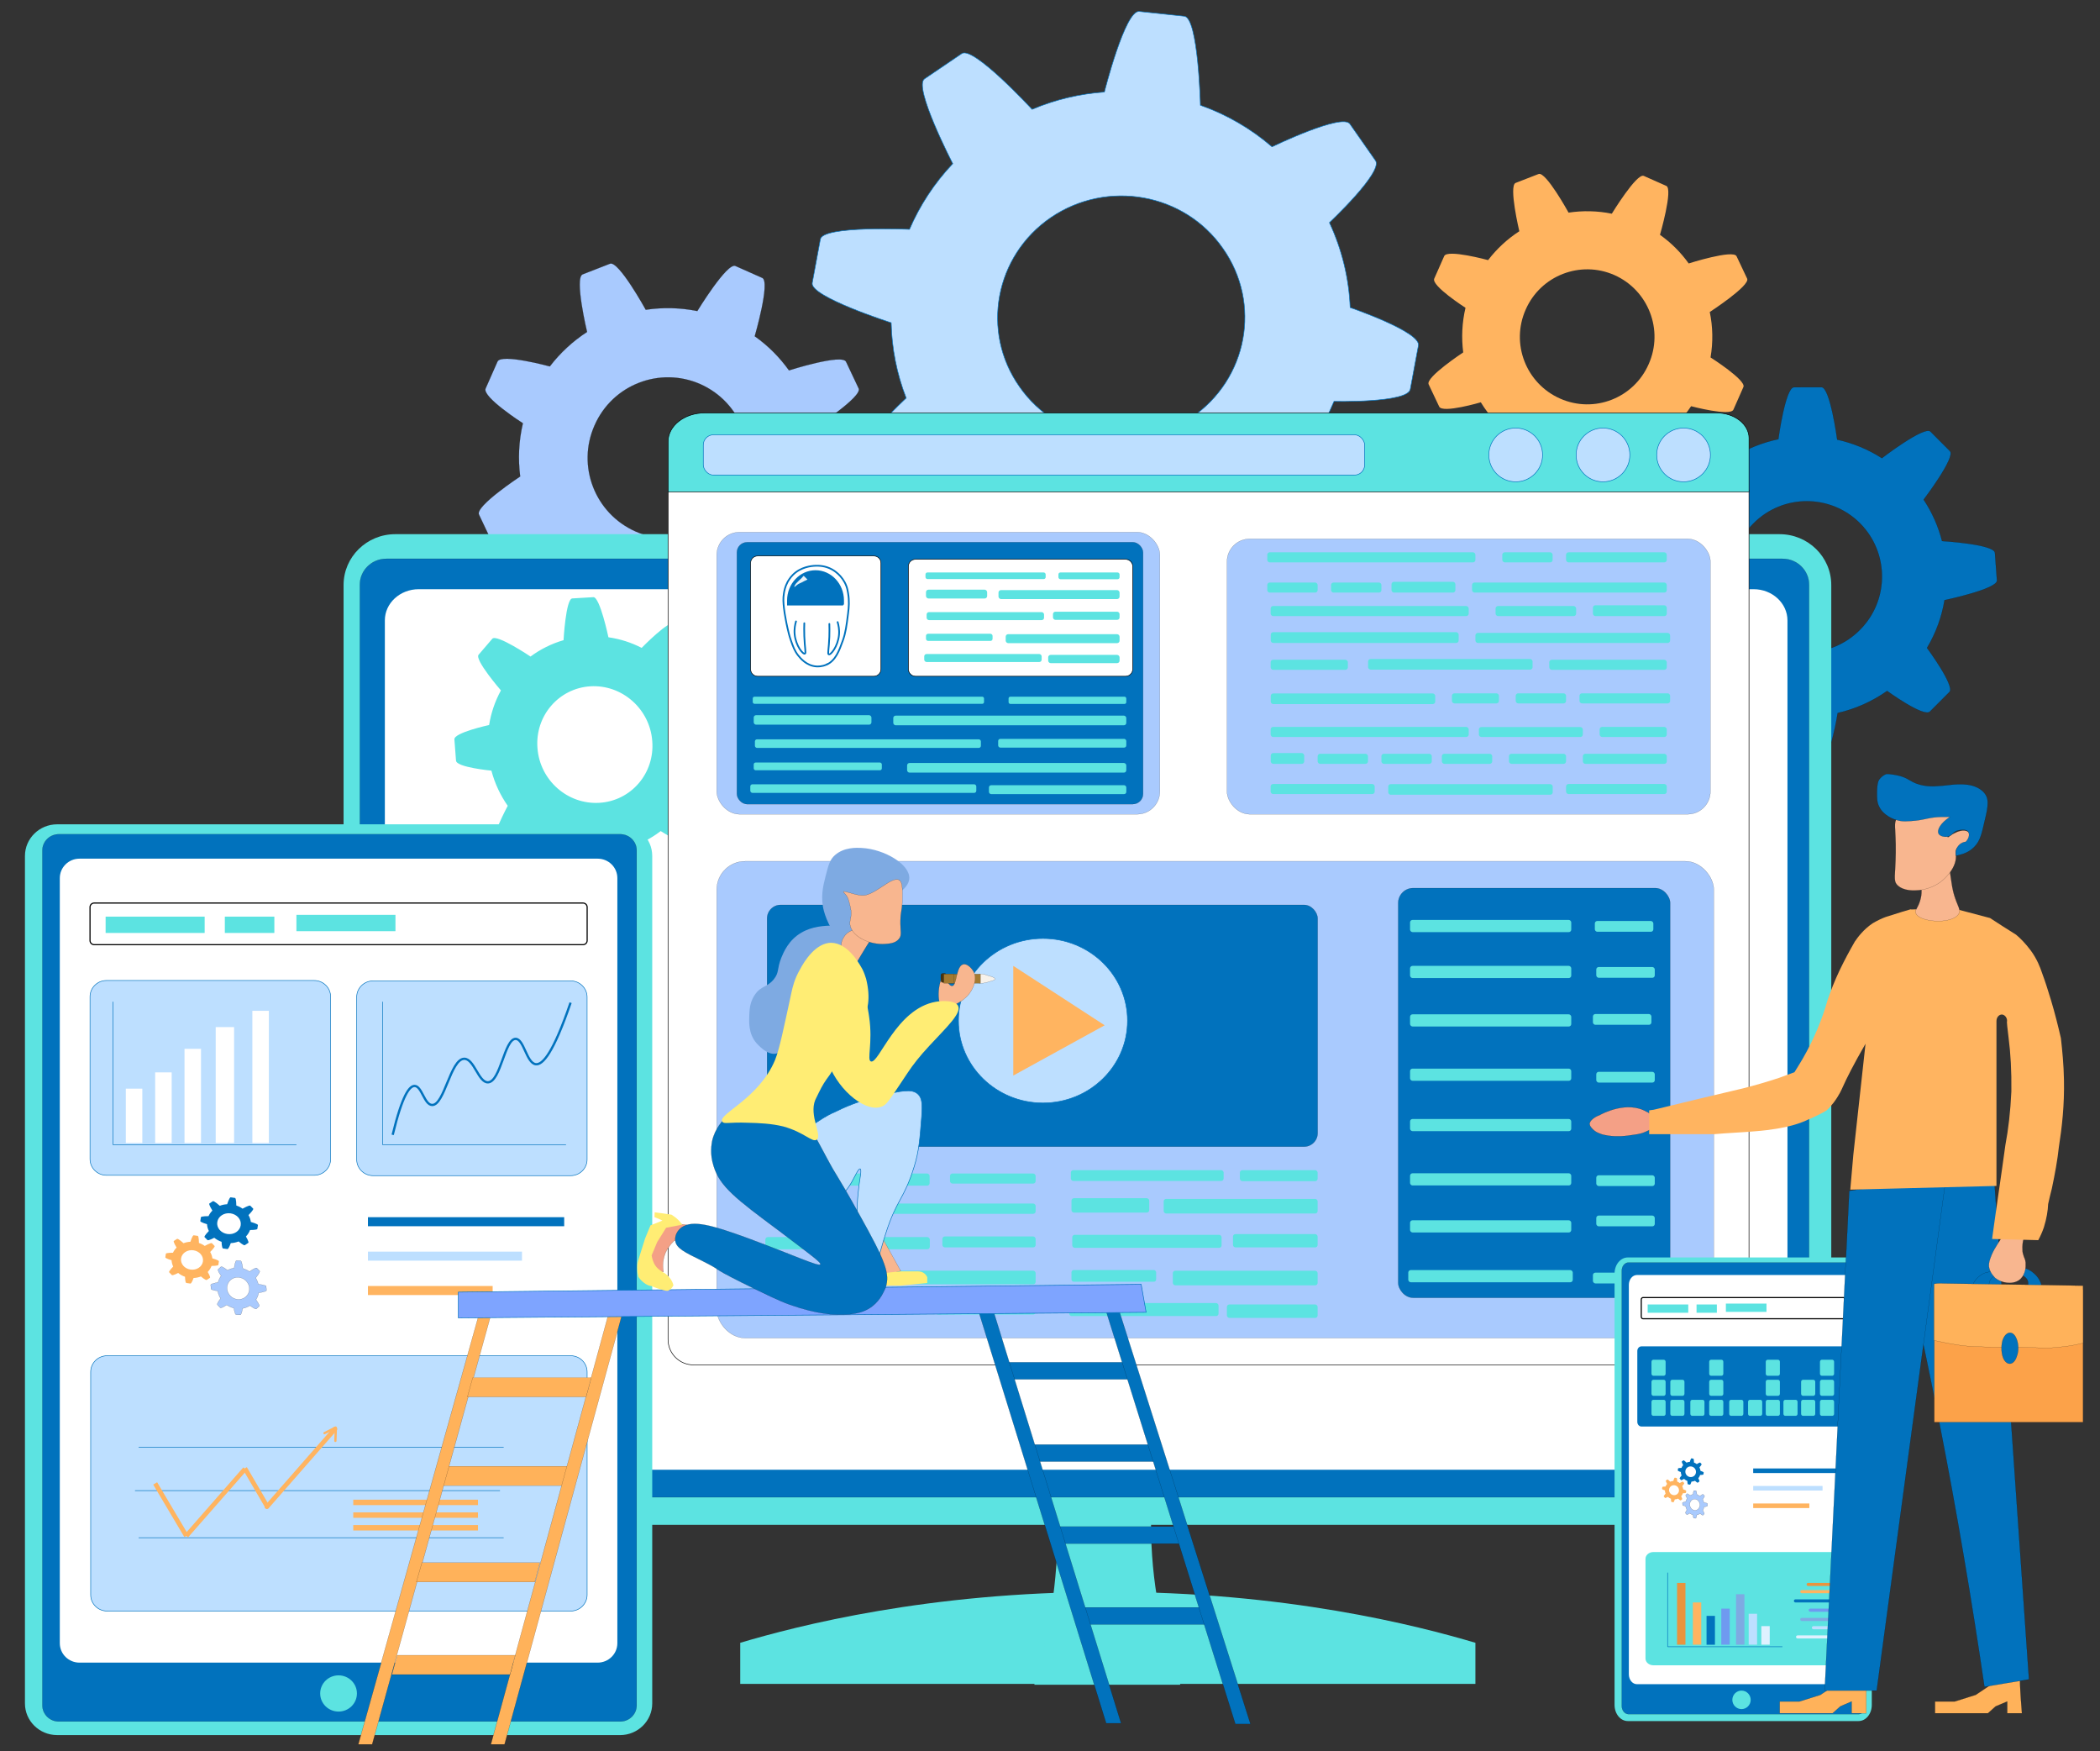 <?xml version="1.0" encoding="UTF-8"?>
<svg id="_Слой_1" data-name="Слой 1" xmlns="http://www.w3.org/2000/svg" viewBox="0 0 920 767">
  <rect x="0" y="0" width="920" height="767" fill="#333333" stroke="none"/>
  <defs>
    <style>
      .cls-1 {
        isolation: isolate;
        opacity: .9;
      }

      .cls-1, .cls-2, .cls-3, .cls-4, .cls-5, .cls-6, .cls-7, .cls-8, .cls-9, .cls-10, .cls-11, .cls-12 {
        stroke-width: 0px;
      }

      .cls-1, .cls-13, .cls-10 {
        fill: #fff;
      }

      .cls-14 {
        fill: #473512;
      }

      .cls-14, .cls-15, .cls-16, .cls-17, .cls-18, .cls-19, .cls-20, .cls-21, .cls-22, .cls-23, .cls-24, .cls-25, .cls-26, .cls-27, .cls-13, .cls-28, .cls-29, .cls-30, .cls-31, .cls-32, .cls-33, .cls-34, .cls-35, .cls-36 {
        stroke-miterlimit: 10;
      }

      .cls-14, .cls-15, .cls-17, .cls-18, .cls-19, .cls-20, .cls-21, .cls-22, .cls-26, .cls-27, .cls-13, .cls-32, .cls-35, .cls-36 {
        stroke: #000;
      }

      .cls-14, .cls-20, .cls-22, .cls-26, .cls-27 {
        stroke-width: .05px;
      }

      .cls-15, .cls-17, .cls-18, .cls-19, .cls-21, .cls-35 {
        stroke-width: .05px;
      }

      .cls-15, .cls-27 {
        fill: #f4a086;
      }

      .cls-16, .cls-2, .cls-33 {
        fill: #bddfff;
      }

      .cls-16, .cls-24, .cls-25, .cls-29, .cls-30, .cls-37, .cls-33, .cls-34 {
        stroke: #0172bd;
      }

      .cls-16, .cls-13, .cls-29, .cls-32, .cls-33, .cls-34 {
        stroke-width: .25px;
      }

      .cls-17 {
        fill: #ffb25a;
      }

      .cls-18 {
        fill: #fca249;
      }

      .cls-19, .cls-26 {
        fill: #f8b68f;
      }

      .cls-20 {
        fill: #a37a31;
      }

      .cls-21, .cls-3, .cls-25 {
        fill: #0172bd;
      }

      .cls-22 {
        fill: #f7f2eb;
      }

      .cls-23, .cls-24, .cls-28, .cls-29, .cls-30, .cls-37, .cls-31, .cls-36 {
        fill: none;
      }

      .cls-23, .cls-28, .cls-31 {
        stroke: #ffb460;
      }

      .cls-23, .cls-31 {
        stroke-width: 2px;
      }

      .cls-24, .cls-25, .cls-37 {
        stroke-width: .75px;
      }

      .cls-5 {
        fill: #e9933e;
      }

      .cls-28, .cls-37, .cls-31, .cls-33 {
        stroke-linecap: round;
      }

      .cls-6, .cls-32 {
        fill: #5ce3e1;
      }

      .cls-7 {
        fill: #6f9af0;
      }

      .cls-8 {
        fill: #7eaae2;
      }

      .cls-37 {
        stroke-linejoin: round;
      }

      .cls-9 {
        fill: #dff1ff;
      }

      .cls-11 {
        fill: #ffed74;
      }

      .cls-12 {
        fill: #ffb460;
      }

      .cls-34 {
        fill: #7ea4ff;
      }

      .cls-35 {
        fill: #a9cafe;
      }

      .cls-36 {
        stroke-width: .5px;
      }
    </style>
  </defs>
  <path class="cls-35" d="m357.06,211.29c1.37-7.97,1.19-16.05-.4-23.72,0,0,21.21-13.77,19.53-17.42l-5.53-11.7c-1.72-3.67-25.01,3.77-25.01,3.77-4.09-5.71-9.06-10.75-15-14.95,0,0,6.95-23.92,3.3-25.56l-11.77-5.23c-3.65-1.63-16.69,19.75-16.69,19.75-7.53-1.53-15.24-1.67-22.59-.56,0,0-11.89-21.64-15.66-20.18l-11.99,4.67c-3.74,1.47,1.93,25.23,1.93,25.23-6.18,4.01-11.75,9.12-16.31,15.09,0,0-21.29-5.82-22.93-2.11l-5.21,11.79c-1.64,3.72,16.34,15.23,16.34,15.23-1.84,7.79-2.17,15.66-1.19,23.3,0,0-19.79,13.01-18.06,16.67l5.51,11.64c1.72,3.67,21.76-2.25,21.76-2.25,4.36,7.18,10.19,13.52,17.21,18.66,0,0-5.68,21.03-1.93,22.65l11.77,5.23c3.65,1.63,15.33-16.73,15.33-16.73,8.09,1.71,16.25,1.77,24.16.46,0,0,10.55,18.23,14.31,16.71l11.99-4.67c3.74-1.47-.81-22.35-.81-22.35,6.94-4.68,13.01-10.7,17.83-17.93,0,0,20.49,5.46,22.11,1.79l5.21-11.8c1.61-3.52-17.19-15.46-17.19-15.46h0Zm-78.63,21.48c-17.77-7.89-25.85-28.64-17.95-46.46,7.82-17.86,28.62-25.86,46.34-18.05,17.77,7.89,25.82,28.73,17.95,46.46-7.78,17.87-28.56,25.93-46.34,18.05Z"/>
  <path class="cls-21" d="m844.23,283.76c3.89-6.52,6.47-13.64,7.66-20.89,0,0,23.21-4.88,22.97-8.64l-.89-12.1c-.27-3.79-23.16-5.16-23.16-5.16-1.65-6.38-4.3-12.47-8.07-18.15,0,0,14.16-18.59,11.52-21.25l-8.53-8.55c-2.64-2.66-21.28,11.64-21.28,11.64-6.07-3.89-12.77-6.62-19.58-8.12,0,0-3.09-22.95-6.88-22.95l-12.07.03c-3.77.02-6.84,22.73-6.84,22.73-6.76,1.42-13.37,4.01-19.37,7.69,0,0-16.66-12.29-19.35-9.6l-8.55,8.55c-2.69,2.7,9.15,18.85,9.15,18.85-4.24,6.19-7.19,12.97-8.91,19.98,0,0-21.71,4.69-21.44,8.48l.89,12.04c.27,3.79,19.8,5.38,19.8,5.38,1.39,7.76,4.34,15.28,8.75,22.14,0,0-12.07,16.48-9.35,19.17l8.53,8.55c2.64,2.66,19.07-9.46,19.07-9.46,6.5,4.23,13.62,7.04,20.99,8.57,0,0,3.08,19.51,6.87,19.46l12.07-.03c3.77-.02,6.85-19.83,6.85-19.83,7.65-1.75,15-4.97,21.66-9.66,0,0,16.08,11.7,18.74,9.04l8.55-8.57c2.6-2.54-9.82-19.34-9.82-19.34h0Zm-76.06-7.77c-12.89-12.91-12.94-33.79,0-46.72,12.88-12.98,33.78-12.95,46.64-.13,12.89,12.91,12.88,33.86,0,46.72-12.85,13.01-33.76,13.04-46.64.13Z"/>
  <path class="cls-12" d="m749.38,156.54c1.15-6.69,1-13.46-.34-19.89,0,0,17.79-11.55,16.38-14.61l-4.64-9.81c-1.45-3.07-20.97,3.16-20.97,3.16-3.43-4.79-7.6-9.01-12.58-12.54,0,0,5.83-20.06,2.77-21.43l-9.87-4.38c-3.06-1.37-14,16.56-14,16.56-6.31-1.29-12.78-1.4-18.95-.47,0,0-9.97-18.15-13.13-16.92l-10.06,3.91c-3.14,1.23,1.62,21.16,1.62,21.16-5.18,3.36-9.86,7.65-13.68,12.65,0,0-17.86-4.88-19.23-1.77l-4.37,9.88c-1.37,3.12,13.7,12.77,13.7,12.77-1.54,6.53-1.82,13.14-1,19.54,0,0-16.59,10.91-15.15,13.98l4.62,9.76c1.45,3.07,18.24-1.89,18.24-1.89,3.66,6.02,8.54,11.34,14.43,15.65,0,0-4.76,17.63-1.62,19l9.87,4.38c3.06,1.37,12.86-14.03,12.86-14.03,6.79,1.43,13.63,1.48,20.26.39,0,0,8.85,15.28,12,14.02l10.06-3.91c3.14-1.23-.68-18.75-.68-18.75,5.82-3.92,10.91-8.98,14.95-15.04,0,0,17.18,4.58,18.54,1.5l4.37-9.9c1.35-2.95-14.42-12.97-14.42-12.97h0Zm-65.94,18.02c-14.9-6.62-21.68-24.01-15.05-38.96,6.56-14.97,24-21.68,38.86-15.13,14.9,6.62,21.65,24.09,15.05,38.96-6.52,14.99-23.95,21.75-38.86,15.13Z"/>
  <g>
    <path class="cls-6" d="m646.37,737.53h-322.08v-18.01c25.41-7.56,82.52-22.2,160.22-22.3,78.63-.1,136.46,14.75,161.86,22.3v18.01Z"/>
    <path class="cls-6" d="m517.1,737.89h-63.97c4.67-15.65,9.13-36.17,10.11-60.41,1.35-33.59-4.46-61.32-10.11-80.27h63.97c-6.26,16.71-14.22,44.58-12.64,79.44,1.17,25.74,7.17,46.7,12.64,61.23v.02Z"/>
    <path class="cls-6" d="m802.27,256.21v389.36c0,12.29-10.14,22.27-22.65,22.27H173.17c-12.51,0-22.65-9.96-22.65-22.27v-389.34c0-12.29,10.14-22.27,22.65-22.27h606.43c12.53,0,22.67,9.96,22.67,22.26h0Z"/>
    <path class="cls-21" d="m792.54,256.12v388.26c0,6.28-5.18,11.39-11.59,11.39H169.24c-6.39,0-11.59-5.09-11.59-11.39v-388.26c0-6.28,5.18-11.39,11.59-11.39h611.71c6.39,0,11.59,5.11,11.59,11.39h0Z"/>
    <path class="cls-10" d="m783.08,271.73v358.35c0,7.54-6.64,13.66-14.86,13.66H183.46c-8.19,0-14.86-6.12-14.86-13.66v-358.36c0-7.54,6.64-13.66,14.86-13.66h584.78c8.19,0,14.84,6.14,14.84,13.68h0Z"/>
  </g>
  <path class="cls-16" d="m557.26,64.29c-9.34-8.07-20.05-14.21-31.37-18.2,0,0-.9-38.28-7.04-38.99l-19.77-2.09c-6.19-.66-15.25,35.3-15.25,35.3-10.77.78-21.38,3.23-31.68,7.58,0,0-25.71-27.87-30.78-24.44l-16.34,11.08c-5.09,3.43,12.37,37.16,12.37,37.16-8.09,8.52-14.48,18.38-18.96,28.76,0,0-37.91-1.73-39.04,4.31l-3.56,19.18c-1.09,5.99,34.58,17.42,34.58,17.42.26,11.16,2.45,22.39,6.58,32.99,0,0-24.81,22.93-21.27,27.98l11.22,16.05c3.54,5.05,33.11-9.1,33.11-9.1,8.72,8.52,18.74,15.18,29.53,19.93,0,0,1.06,35.85,7.25,36.51l19.68,2.07c6.19.66,14.6-29.89,14.6-29.89,12.93.04,25.92-2.49,38.31-7.51,0,0,22.94,23.94,28.09,20.38l16.34-11.08c5.09-3.43-9.54-33.02-9.54-33.02,8.76-9.11,15.42-19.6,20.11-30.87,0,0,32.37.76,33.41-5.31l3.56-19.18c1.09-5.99-29.9-16.61-29.9-16.61-.52-12.66-3.52-25.27-9.08-37.2,0,0,23.67-22.18,20.18-27.17l-11.22-16.05c-3.31-4.87-34.11,10.01-34.11,10.01h0Zm-35.32,118.59c-24.67,16.75-58.33,10.79-75.29-13.48-17.07-24.21-10.75-57.41,13.76-74.14,24.67-16.75,58.42-10.69,75.29,13.48,17.11,24.17,10.9,57.39-13.76,74.14Z"/>
  <path class="cls-6" d="m304.99,311.57c-1.85-5.59-4.7-10.74-8.31-15.15,0,0,8.73-15.94,6.43-17.73l-7.47-5.69c-2.34-1.79-14.53,10.76-14.53,10.76-4.52-2.32-9.38-3.91-14.56-4.64,0,0-3.74-17.73-6.6-17.57l-9.22.55c-2.86.16-3.84,18.29-3.84,18.29-5.28,1.52-10.2,4-14.47,7.17,0,0-14.86-9.98-16.75-7.79l-6,7c-1.86,2.19,9.79,15.62,9.79,15.62-2.55,4.64-4.33,9.79-5.18,15.16,0,0-15.44,3.34-15.21,6.28l.71,9.33c.23,2.94,15.5,4.37,15.5,4.37,1.49,5.63,3.95,10.82,7.16,15.41,0,0-8.09,14.98-5.75,16.76l7.43,5.66c2.34,1.79,12.99-8.7,12.99-8.7,5.2,3.17,11.03,5.32,17.22,6.29,0,0,3.56,15.44,6.47,15.24l9.22-.55c2.86-.16,4-15.89,4-15.89,5.69-1.6,10.87-4.28,15.43-7.75,0,0,12.86,8.23,14.72,6l6-7c1.86-2.19-8.1-14.14-8.1-14.14,2.8-5.32,4.58-11.23,5.18-17.5,0,0,14.8-3.31,14.58-6.22l-.72-9.34c-.18-2.81-16.12-4.23-16.12-4.23h0Zm-42.4,40.05c-13.91.84-26.07-9.84-27.13-23.96-1.12-14.11,9.31-26.2,23.16-27.07,13.91-.84,26.08,9.91,27.13,23.96,1.16,14.11-9.24,26.23-23.16,27.07Z"/>
  <g id="_планшет" data-name=" планшет">
    <path class="cls-6" d="m271.64,759.94H25.03c-7.78,0-14.1-6.22-14.1-13.86v-371.18c0-7.65,6.32-13.86,14.1-13.86h246.61c7.78,0,14.1,6.22,14.1,13.86v371.17c0,7.66-6.32,13.88-14.1,13.88Z"/>
    <path class="cls-21" d="m271.69,753.99H25.78c-3.99,0-7.21-3.18-7.21-7.1v-374.41c0-3.92,3.22-7.1,7.21-7.1h245.93c3.99,0,7.21,3.18,7.21,7.1v374.41c0,3.92-3.24,7.1-7.23,7.1h0Z"/>
    <path class="cls-10" d="m261.81,728.21H34.84c-4.79,0-8.64-3.81-8.64-8.51v-335.11c0-4.7,3.87-8.51,8.64-8.51h226.98c4.79,0,8.64,3.81,8.64,8.51v335.11c0,4.7-3.87,8.51-8.66,8.51h.02Z"/>
    <path class="cls-33" d="m249.99,705.62H46.94c-3.99,0-7.21-3.18-7.21-7.1v-97.63c0-3.92,3.22-7.1,7.21-7.1h203.06c3.99,0,7.21,3.18,7.21,7.1v97.63c0,3.92-3.22,7.1-7.21,7.1Z"/>
    <path class="cls-16" d="m249.99,514.93h-86.52c-3.99,0-7.21-3.18-7.21-7.1v-71.12c0-3.92,3.22-7.1,7.21-7.1h86.52c3.99,0,7.21,3.18,7.21,7.1v71.12c0,3.92-3.22,7.1-7.21,7.1Z"/>
    <path class="cls-16" d="m137.63,514.76H46.65c-3.99,0-7.21-3.18-7.21-7.1v-71.12c0-3.92,3.22-7.1,7.21-7.1h90.98c3.99,0,7.21,3.18,7.21,7.1v71.12c0,3.94-3.22,7.1-7.23,7.1h.02Z"/>
    <rect class="cls-6" x="46.27" y="401.47" width="43.39" height="7.15"/>
    <rect class="cls-6" x="98.5" y="401.47" width="21.69" height="7.15"/>
    <rect class="cls-6" x="129.86" y="400.69" width="43.39" height="7.15"/>
    <path class="cls-36" d="m255.38,413.76H41.29c-1.01,0-1.85-.81-1.85-1.81v-14.63c0-1,.81-1.81,1.85-1.81h214.09c1.01,0,1.85.81,1.85,1.81v14.63c0,1-.81,1.81-1.85,1.81Z"/>
    <ellipse class="cls-6" cx="148.32" cy="741.71" rx="8.05" ry="7.93"/>
    <line class="cls-29" x1="49.5" y1="438.74" x2="49.5" y2="501.4"/>
    <line class="cls-29" x1="49.5" y1="501.4" x2="129.86" y2="501.4"/>
    <rect class="cls-10" x="94.5" y="449.85" width="8.05" height="50.75"/>
    <rect class="cls-10" x="110.56" y="442.72" width="7.23" height="57.9"/>
    <rect class="cls-10" x="80.83" y="459.37" width="7.23" height="41.24"/>
    <rect class="cls-10" x="67.98" y="469.68" width="7.23" height="30.94"/>
    <rect class="cls-10" x="55.12" y="476.81" width="7.23" height="23.79"/>
    <line class="cls-29" x1="167.62" y1="438.74" x2="167.62" y2="501.4"/>
    <line class="cls-29" x1="167.62" y1="501.4" x2="247.96" y2="501.4"/>
    <path class="cls-30" d="m172.03,497.04c4.24-17.54,7.41-21.48,9.64-21.41,3.14.1,4.22,8.25,7.63,8.33,5.42.15,8.05-20.1,14.06-20.23,4.37-.08,6.28,10.52,10.46,10.31,5.49-.28,7.21-18.98,12.05-19.03,3.67-.03,4.77,10.61,8.84,11.1,3.03.37,7.71-4.89,15.26-26.96"/>
    <line class="cls-29" x1="60.75" y1="633.84" x2="220.65" y2="633.84"/>
    <line class="cls-29" x1="59.14" y1="652.87" x2="219.04" y2="652.87"/>
    <line class="cls-29" x1="60.75" y1="673.5" x2="220.65" y2="673.5"/>
    <line class="cls-23" x1="67.98" y1="649.71" x2="81.63" y2="672.7"/>
    <line class="cls-23" x1="107.35" y1="643.36" x2="81.63" y2="672.7"/>
    <line class="cls-23" x1="107.28" y1="643.1" x2="117.12" y2="659.93"/>
    <line class="cls-31" x1="146.73" y1="625.91" x2="116.92" y2="659.93"/>
    <line class="cls-28" x1="147.13" y1="625.52" x2="146.93" y2="631.08"/>
    <line class="cls-28" x1="147.01" y1="625.26" x2="142.16" y2="627.69"/>
    <path class="cls-3" d="m109.89,535.18c-.13-1.05-.48-2.06-1.03-2.98,0,0,2.44-2.43,2.06-2.84l-1.26-1.28c-.4-.4-3.39,1.3-3.39,1.3-.81-.58-1.73-1.05-2.74-1.38,0,0,0-3.24-.58-3.32l-1.88-.27c-.58-.08-1.56,3.03-1.56,3.03-1.13.05-2.23.28-3.22.68,0,0-2.58-2.33-3.04-2.01l-1.51,1c-.47.3,1.31,3.11,1.31,3.11-.71.71-1.3,1.53-1.7,2.43,0,0-3.26-.02-3.34.5l-.25,1.65c-.08.52,2.94,1.38,2.94,1.38.05,1.05.33,2.03.8,2.98,0,0-2.28,2.29-1.88,2.69l1.26,1.28c.4.4,2.99-1.01,2.99-1.01.91.76,1.99,1.36,3.21,1.78,0,0,.05,2.84.65,2.91l1.88.27c.58.08,1.5-2.61,1.5-2.61,1.21-.05,2.38-.32,3.44-.73,0,0,2.24,1.94,2.71,1.63l1.51-1c.47-.3-1.03-2.79-1.03-2.79.8-.83,1.4-1.78,1.8-2.84,0,0,3.13,0,3.21-.5l.25-1.65c.1-.5-3.06-1.38-3.06-1.38h-.03Zm-10.26,5.3c-2.84-.4-4.84-2.74-4.44-5.24.38-2.51,2.99-4.21,5.82-3.81,2.84.4,4.84,2.76,4.44,5.24-.37,2.51-2.98,4.21-5.82,3.81Z"/>
    <path class="cls-12" d="m93.03,551.13c-.12-.98-.45-1.93-.95-2.78,0,0,2.28-2.26,1.93-2.64l-1.16-1.21c-.37-.38-3.16,1.2-3.16,1.2-.75-.55-1.61-1-2.54-1.3,0,0,0-3.03-.53-3.11l-1.75-.25c-.55-.08-1.46,2.83-1.46,2.83-1.05.05-2.08.27-3.01.63,0,0-2.39-2.18-2.83-1.9l-1.4.91c-.45.28,1.2,2.91,1.2,2.91-.66.65-1.21,1.43-1.6,2.26,0,0-3.04-.03-3.11.45l-.23,1.55c-.08.48,2.73,1.28,2.73,1.28.05.98.3,1.91.71,2.78,0,0-2.13,2.13-1.76,2.51l1.16,1.2c.37.38,2.79-.91,2.79-.91.85.71,1.85,1.28,2.99,1.66,0,0,.03,2.64.6,2.73l1.75.25c.55.08,1.4-2.43,1.4-2.43,1.13-.05,2.21-.28,3.22-.68,0,0,2.08,1.81,2.53,1.53l1.4-.91c.45-.28-.95-2.59-.95-2.59.73-.76,1.31-1.65,1.68-2.64,0,0,2.91,0,2.99-.47l.23-1.55c.07-.47-2.86-1.3-2.86-1.3h-.02Zm-9.58,4.92c-2.64-.38-4.49-2.58-4.12-4.92.37-2.33,2.81-3.91,5.45-3.52s4.49,2.59,4.12,4.92c-.37,2.33-2.81,3.91-5.45,3.52Z"/>
    <path class="cls-35" d="m112.15,569.25c.58-.91.98-1.94,1.16-2.99,0,0,3.46-.53,3.42-1.1l-.12-1.78c-.03-.55-3.44-.93-3.44-.93-.23-.95-.62-1.86-1.16-2.73,0,0,2.13-2.61,1.73-3.03l-1.26-1.31c-.38-.42-3.18,1.55-3.18,1.55-.9-.62-1.9-1.06-2.89-1.33,0,0-.43-3.39-1-3.41l-1.8-.08c-.57-.02-1.05,3.27-1.05,3.27-1.01.17-1.99.48-2.88.98,0,0-2.46-1.93-2.86-1.55l-1.28,1.18c-.4.37,1.33,2.83,1.33,2.83-.63.88-1.08,1.85-1.35,2.84,0,0-3.22.52-3.19,1.08l.12,1.76c.03.55,2.93.93,2.93.93.2,1.15.63,2.26,1.26,3.29,0,0-1.81,2.31-1.41,2.74l1.26,1.31c.38.42,2.84-1.25,2.84-1.25.96.66,2.01,1.13,3.11,1.41,0,0,.43,2.88,1,2.89l1.8.08c.57.02,1.05-2.84,1.05-2.84,1.15-.2,2.23-.62,3.22-1.25,0,0,2.38,1.83,2.78,1.46l1.28-1.18c.37-.37-1.45-2.91-1.45-2.91l.02.03Zm-11.29-1.71c-1.9-1.98-1.88-5.04.05-6.83,1.93-1.8,5.04-1.65,6.93.33,1.9,1.98,1.88,5.04-.05,6.83-1.93,1.81-5.04,1.65-6.93-.33Z"/>
    <rect class="cls-3" x="161.19" y="533.11" width="85.98" height="3.96"/>
    <rect class="cls-2" x="161.19" y="548.19" width="67.49" height="3.96"/>
    <rect class="cls-12" x="161.19" y="563.25" width="54.64" height="3.96"/>
    <rect class="cls-12" x="154.76" y="656.84" width="54.64" height="2.38"/>
    <rect class="cls-12" x="154.76" y="662.4" width="54.64" height="2.38"/>
    <rect class="cls-12" x="154.76" y="667.95" width="54.64" height="2.38"/>
  </g>
  <g>
    <path class="cls-13" d="m292.67,214.69h473.56v371.08c0,6.64-5.39,12.03-12.03,12.03h-450.4c-6.14,0-11.13-4.99-11.13-11.13V214.69h0Z"/>
    <path class="cls-32" d="m766.24,191.96v23.47h-473.56v-22.02c0-6.92,7.18-12.55,16.02-12.55h443.39c7.82,0,14.16,4.97,14.16,11.09Z"/>
  </g>
  <rect class="cls-35" x="314" y="233.08" width="194.13" height="123.54" rx="9.98" ry="9.98"/>
  <rect class="cls-35" x="314" y="377.21" width="436.8" height="208.84" rx="12.44" ry="12.44"/>
  <rect class="cls-35" x="537.54" y="236.02" width="211.78" height="120.6" rx="9.98" ry="9.98"/>
  <g>
    <rect class="cls-6" x="555.19" y="241.9" width="91.18" height="4.41" rx="1.08" ry="1.08"/>
    <rect class="cls-6" x="644.9" y="255.14" width="85.3" height="4.41" rx="1.08" ry="1.08"/>
    <rect class="cls-6" x="556.66" y="265.43" width="86.77" height="4.41" rx="1.08" ry="1.08"/>
    <rect class="cls-6" x="658.14" y="241.9" width="22.06" height="4.41" rx="1.08" ry="1.08"/>
    <rect class="cls-6" x="646.37" y="277.2" width="85.3" height="4.41" rx="1.08" ry="1.08"/>
    <rect class="cls-6" x="556.66" y="288.96" width="33.83" height="4.41" rx="1.08" ry="1.08"/>
    <rect class="cls-6" x="636.08" y="303.67" width="20.59" height="4.41" rx="1.08" ry="1.08"/>
    <rect class="cls-6" x="556.66" y="318.38" width="86.77" height="4.41" rx="1.08" ry="1.08"/>
    <rect class="cls-6" x="693.44" y="330.14" width="36.77" height="4.41" rx="1.08" ry="1.08"/>
    <rect class="cls-6" x="556.66" y="343.38" width="45.59" height="4.41" rx="1.08" ry="1.08"/>
    <rect class="cls-6" x="609.61" y="254.82" width="27.99" height="4.73" rx="1.08" ry="1.08"/>
    <rect class="cls-6" x="697.85" y="265.11" width="32.36" height="4.73" rx="1.08" ry="1.08"/>
    <rect class="cls-6" x="556.71" y="276.88" width="82.31" height="4.73" rx="1.08" ry="1.08"/>
    <rect class="cls-6" x="599.36" y="288.64" width="72.06" height="4.65" rx="1.08" ry="1.08"/>
    <rect class="cls-6" x="556.71" y="329.82" width="14.66" height="4.73" rx="1.08" ry="1.08"/>
    <rect class="cls-6" x="556.71" y="303.73" width="72.06" height="4.65" rx="1.08" ry="1.08"/>
    <rect class="cls-6" x="647.89" y="318.43" width="45.54" height="4.36" rx="1.08" ry="1.08"/>
    <rect class="cls-6" x="608.18" y="343.44" width="72.06" height="4.65" rx="1.08" ry="1.08"/>
    <rect class="cls-6" x="686.08" y="241.9" width="44.12" height="4.41" rx="1.08" ry="1.08"/>
    <rect class="cls-6" x="583.13" y="255.14" width="22.06" height="4.41" rx="1.08" ry="1.08"/>
    <rect class="cls-6" x="555.19" y="255.14" width="22.06" height="4.41" rx="1.08" ry="1.08"/>
    <rect class="cls-6" x="664.02" y="303.67" width="22.06" height="4.41" rx="1.08" ry="1.08"/>
    <rect class="cls-6" x="655.2" y="265.43" width="35.3" height="4.41" rx="1.08" ry="1.08"/>
    <rect class="cls-6" x="678.73" y="288.96" width="51.47" height="4.41" rx="1.08" ry="1.08"/>
    <rect class="cls-6" x="691.97" y="303.67" width="39.71" height="4.41" rx="1.08" ry="1.08"/>
    <rect class="cls-6" x="700.79" y="318.38" width="29.41" height="4.41" rx="1.08" ry="1.08"/>
    <rect class="cls-6" x="577.25" y="330.14" width="22.06" height="4.41" rx="1.08" ry="1.08"/>
    <rect class="cls-6" x="605.19" y="330.14" width="22.06" height="4.41" rx="1.08" ry="1.08"/>
    <rect class="cls-6" x="631.67" y="330.14" width="22.06" height="4.41" rx="1.08" ry="1.08"/>
    <rect class="cls-6" x="661.08" y="330.14" width="25" height="4.41" rx="1.08" ry="1.08"/>
    <rect class="cls-6" x="686.08" y="343.38" width="44.12" height="4.41" rx="1.08" ry="1.08"/>
  </g>
  <rect class="cls-21" x="322.82" y="237.49" width="177.95" height="114.71" rx="4.51" ry="4.51"/>
  <rect class="cls-21" x="336.06" y="396.33" width="241.19" height="105.89" rx="5.95" ry="5.95"/>
  <rect class="cls-21" x="612.55" y="388.97" width="119.13" height="179.43" rx="6.55" ry="6.55"/>
  <circle class="cls-16" cx="664.02" cy="199.25" r="11.77"/>
  <circle class="cls-16" cx="702.26" cy="199.25" r="11.77"/>
  <circle class="cls-16" cx="737.56" cy="199.25" r="11.77"/>
  <g>
    <ellipse class="cls-16" cx="456.92" cy="447.06" rx="37.03" ry="36.03"/>
    <path class="cls-12" d="m443.91,423.04v48.04c13.35-7.34,26.69-14.68,40.04-22.02-13.35-8.67-26.69-17.35-40.04-26.02Z"/>
  </g>
  <g>
    <rect class="cls-6" x="416.18" y="513.98" width="37.53" height="4.41" rx="1.08" ry="1.08"/>
    <rect class="cls-6" x="379.41" y="527.12" width="74.3" height="4.51" rx="1.08" ry="1.08"/>
    <rect class="cls-6" x="335.29" y="541.83" width="72.06" height="5.33" rx="1.08" ry="1.08"/>
    <rect class="cls-6" x="383.82" y="556.53" width="69.89" height="5.98" rx="1.08" ry="1.08"/>
    <rect class="cls-6" x="333.82" y="569.77" width="72.06" height="5.33" rx="1.08" ry="1.08"/>
    <rect class="cls-6" x="334.91" y="526.84" width="37.53" height="5.88" rx="1.08" ry="1.08"/>
    <rect class="cls-6" x="412.85" y="541.55" width="40.86" height="4.79" rx="1.08" ry="1.08"/>
    <rect class="cls-6" x="334.91" y="556.26" width="40.86" height="4.79" rx="1.08" ry="1.08"/>
    <rect class="cls-6" x="409.91" y="569.49" width="43.8" height="6.26" rx="1.08" ry="1.08"/>
    <rect class="cls-6" x="335.2" y="513.98" width="72.06" height="5.33" rx="1.08" ry="1.08"/>
    <rect class="cls-16" x="308.11" y="190.43" width="289.73" height="17.65" rx="4.46" ry="4.46"/>
  </g>
  <g>
    <rect class="cls-6" x="543.18" y="512.51" width="34.07" height="4.82" rx="1.08" ry="1.08"/>
    <rect class="cls-6" x="509.8" y="525.1" width="67.45" height="6.4" rx="1.08" ry="1.08"/>
    <rect class="cls-6" x="469.75" y="540.83" width="65.42" height="5.7" rx="1.08" ry="1.08"/>
    <rect class="cls-6" x="513.81" y="556.56" width="63.44" height="6.4" rx="1.08" ry="1.08"/>
    <rect class="cls-6" x="468.42" y="570.72" width="65.42" height="5.7" rx="1.08" ry="1.08"/>
    <rect class="cls-6" x="469.41" y="524.8" width="34.07" height="6.29" rx="1.08" ry="1.08"/>
    <rect class="cls-6" x="540.16" y="540.53" width="37.09" height="5.81" rx="1.08" ry="1.08"/>
    <rect class="cls-6" x="469.41" y="556.26" width="37.09" height="5.12" rx=".98" ry=".98"/>
    <rect class="cls-6" x="537.49" y="571.34" width="39.76" height="5.88" rx="1.08" ry="1.08"/>
    <rect class="cls-6" x="469.12" y="512.51" width="66.95" height="4.73" rx="1.08" ry="1.08"/>
  </g>
  <g>
    <rect class="cls-6" x="617.74" y="402.92" width="70.62" height="5.33" rx="1.08" ry="1.08"/>
    <rect class="cls-6" x="617.74" y="423.04" width="70.62" height="5.33" rx="1.08" ry="1.08"/>
    <rect class="cls-6" x="617.74" y="444.26" width="70.62" height="5.33" rx="1.08" ry="1.08"/>
    <rect class="cls-6" x="617.74" y="468.04" width="70.62" height="5.33" rx="1.08" ry="1.08"/>
    <rect class="cls-6" x="617.74" y="490.1" width="70.62" height="5.33" rx="1.08" ry="1.08"/>
    <rect class="cls-6" x="617.74" y="513.88" width="70.62" height="5.33" rx="1.08" ry="1.08"/>
    <rect class="cls-6" x="617.74" y="534.47" width="70.62" height="5.33" rx="1.08" ry="1.08"/>
    <rect class="cls-6" x="616.96" y="556.28" width="72.06" height="5.33" rx="1.08" ry="1.08"/>
  </g>
  <g>
    <rect class="cls-6" x="698.69" y="403.38" width="25.63" height="4.72" rx="1.08" ry="1.08"/>
    <rect class="cls-6" x="699.32" y="423.54" width="25.63" height="4.72" rx="1.08" ry="1.08"/>
    <rect class="cls-6" x="699.32" y="469.44" width="25.63" height="4.72" rx="1.08" ry="1.08"/>
    <rect class="cls-6" x="697.85" y="490.03" width="25.63" height="4.72" rx="1.08" ry="1.08"/>
    <rect class="cls-6" x="699.32" y="514.75" width="25.63" height="4.72" rx="1.08" ry="1.08"/>
    <rect class="cls-6" x="699.32" y="532.4" width="25.63" height="4.72" rx="1.08" ry="1.08"/>
    <rect class="cls-6" x="697.85" y="557.4" width="25.63" height="4.72" rx="1.08" ry="1.08"/>
    <rect class="cls-6" x="697.85" y="444.13" width="25.63" height="4.72" rx="1.08" ry="1.08"/>
  </g>
  <g id="_ТЕЛЕФОН" data-name=" ТЕЛЕФОН">
    <path class="cls-6" d="m814.23,753.8h-101.11c-3.19,0-5.79-3.16-5.79-7.06v-188.93c0-3.9,2.6-7.06,5.79-7.06h101.11c3.19,0,5.79,3.16,5.79,7.06v188.93c0,3.9-2.58,7.06-5.79,7.06Z"/>
    <path class="cls-21" d="m814.27,750.77h-100.82c-1.63,0-2.96-1.62-2.96-3.61v-190.58c0-2,1.33-3.61,2.96-3.61h100.82c1.63,0,2.96,1.62,2.96,3.61v190.58c0,2-1.33,3.61-2.96,3.61Z"/>
    <path class="cls-10" d="m810.2,737.65h-93.06c-1.96,0-3.55-1.93-3.55-4.33v-170.56c0-2.38,1.58-4.33,3.55-4.33h93.06c1.96,0,3.55,1.93,3.55,4.33v170.56c0,2.38-1.59,4.33-3.55,4.33Z"/>
    <rect class="cls-6" x="721.83" y="571.34" width="17.79" height="3.63"/>
    <rect class="cls-6" x="743.25" y="571.34" width="8.9" height="3.63"/>
    <rect class="cls-6" x="756.1" y="570.95" width="17.79" height="3.63"/>
    <path class="cls-36" d="m807.57,577.59h-87.78c-.42,0-.76-.42-.76-.92v-7.44c0-.5.34-.92.76-.92h87.78c.42,0,.76.42.76.92v7.44c0,.52-.34.92-.76.92Z"/>
    <ellipse class="cls-6" cx="762.95" cy="744.51" rx="4.02" ry="4.05"/>
    <g>
      <path class="cls-6" d="m804.17,729.37h-79.83c-1.92,0-3.46-1.33-3.46-2.98v-43.64c0-1.65,1.56-2.98,3.46-2.98h79.83c1.92,0,3.46,1.33,3.46,2.98v43.64c0,1.65-1.56,2.98-3.46,2.98Z"/>
      <line class="cls-29" x1="730.57" y1="688.78" x2="730.57" y2="721.25"/>
      <line class="cls-29" x1="780.86" y1="721.25" x2="730.57" y2="721.25"/>
      <rect class="cls-5" x="734.71" y="693.29" width="3.68" height="27.06"/>
      <rect class="cls-12" x="741.63" y="701.85" width="3.68" height="18.5"/>
      <rect class="cls-3" x="747.63" y="707.73" width="3.68" height="12.64"/>
      <rect class="cls-7" x="754.09" y="704.56" width="3.68" height="15.78"/>
      <rect class="cls-8" x="760.54" y="698.25" width="3.68" height="22.09"/>
      <rect class="cls-2" x="766.09" y="706.81" width="3.68" height="13.54"/>
      <rect class="cls-9" x="771.63" y="712.22" width="3.68" height="8.13"/>
      <path class="cls-5" d="m801.83,694.64h-9.64c-.4,0-.72-.28-.72-.62v-.12c0-.35.32-.62.72-.62h9.64c.4,0,.72.28.72.62v.12c0,.35-.32.62-.72.62Z"/>
      <path class="cls-12" d="m802.29,697.8h-12.89c-.4,0-.72-.28-.72-.62v-.12c0-.33.32-.62.72-.62h12.89c.4,0,.72.28.72.62v.12c0,.35-.32.62-.72.62Z"/>
      <path class="cls-3" d="m802.29,701.85h-15.66c-.4,0-.72-.28-.72-.62v-.12c0-.35.32-.62.72-.62h15.66c.4,0,.72.28.72.62v.12c0,.35-.32.62-.72.62Z"/>
      <path class="cls-7" d="m802.29,705.91h-9.19c-.4,0-.72-.28-.72-.62v-.12c0-.35.32-.62.72-.62h9.19c.4,0,.72.28.72.62v.12c0,.35-.32.62-.72.62Z"/>
      <path class="cls-8" d="m802.29,709.97h-12.89c-.4,0-.72-.28-.72-.62v-.12c0-.35.32-.62.72-.62h12.89c.4,0,.72.28.72.62v.12c0,.35-.32.62-.72.62Z"/>
      <path class="cls-2" d="m802.29,713.59h-7.8c-.4,0-.72-.28-.72-.62v-.12c0-.35.32-.62.72-.62h7.8c.4,0,.72.28.72.62v.12c0,.35-.32.62-.72.62Z"/>
      <path class="cls-9" d="m802.29,717.63h-14.73c-.4,0-.72-.28-.72-.62v-.12c0-.33.32-.62.72-.62h14.73c.4,0,.72.28.72.62v.12c0,.35-.32.62-.72.62Z"/>
    </g>
    <g>
      <path class="cls-3" d="m808.42,624.79h-89.32c-.99,0-1.8-.92-1.8-2.03v-31.04c0-1.12.8-2.03,1.8-2.03h89.32c.99,0,1.8.92,1.8,2.03v31.04c0,1.12-.8,2.03-1.8,2.03Z"/>
      <path class="cls-6" d="m728.9,620.11h-4.59c-.44,0-.8-.4-.8-.9v-5.21c0-.5.36-.9.8-.9h4.59c.44,0,.8.4.8.9v5.21c0,.5-.36.9-.8.9Z"/>
      <path class="cls-6" d="m728.9,611.34h-4.59c-.44,0-.8-.4-.8-.9v-5.21c0-.5.36-.9.8-.9h4.59c.44,0,.8.4.8.9v5.21c0,.5-.36.9-.8.9Z"/>
      <path class="cls-6" d="m737.15,611.34h-4.59c-.44,0-.8-.4-.8-.9v-5.21c0-.5.36-.9.8-.9h4.59c.44,0,.8.4.8.9v5.21c0,.5-.36.9-.8.9Z"/>
      <path class="cls-6" d="m737.15,620.11h-4.59c-.44,0-.8-.4-.8-.9v-5.21c0-.5.36-.9.8-.9h4.59c.44,0,.8.4.8.9v5.21c0,.5-.36.9-.8.9Z"/>
      <path class="cls-6" d="m728.9,602.56h-4.59c-.44,0-.8-.4-.8-.9v-5.21c0-.5.36-.9.8-.9h4.59c.44,0,.8.4.8.9v5.21c0,.5-.36.9-.8.9Z"/>
      <path class="cls-6" d="m754.18,611.34h-4.59c-.44,0-.8-.4-.8-.9v-5.21c0-.5.36-.9.8-.9h4.59c.44,0,.8.4.8.9v5.21c0,.5-.36.9-.8.9Z"/>
      <path class="cls-6" d="m745.92,620.11h-4.59c-.44,0-.8-.4-.8-.9v-5.21c0-.5.36-.9.8-.9h4.59c.44,0,.8.4.8.9v5.21c0,.5-.36.9-.8.9Z"/>
      <path class="cls-6" d="m754.18,620.11h-4.59c-.44,0-.8-.4-.8-.9v-5.21c0-.5.36-.9.8-.9h4.59c.44,0,.8.4.8.9v5.21c0,.5-.36.9-.8.9Z"/>
      <path class="cls-6" d="m762.95,620.11h-4.59c-.44,0-.8-.4-.8-.9v-5.21c0-.5.36-.9.8-.9h4.59c.44,0,.8.4.8.9v5.21c0,.5-.36.9-.8.9Z"/>
      <path class="cls-6" d="m771.21,620.11h-4.59c-.44,0-.8-.4-.8-.9v-5.21c0-.5.36-.9.8-.9h4.59c.44,0,.8.4.8.9v5.21c0,.5-.36.9-.8.9Z"/>
      <path class="cls-6" d="m778.96,602.56h-4.59c-.44,0-.8-.4-.8-.9v-5.21c0-.5.36-.9.8-.9h4.59c.44,0,.8.4.8.9v5.21c0,.5-.36.9-.8.9Z"/>
      <path class="cls-6" d="m754.18,602.56h-4.59c-.44,0-.8-.4-.8-.9v-5.21c0-.5.36-.9.8-.9h4.59c.44,0,.8.4.8.9v5.21c0,.5-.36.9-.8.9Z"/>
      <path class="cls-6" d="m778.96,611.34h-4.59c-.44,0-.8-.4-.8-.9v-5.21c0-.5.36-.9.8-.9h4.59c.44,0,.8.4.8.9v5.21c0,.5-.36.9-.8.9Z"/>
      <path class="cls-6" d="m778.96,620.11h-4.59c-.44,0-.8-.4-.8-.9v-5.21c0-.5.36-.9.8-.9h4.59c.44,0,.8.4.8.9v5.21c0,.5-.36.9-.8.9Z"/>
      <path class="cls-6" d="m786.7,620.11h-4.59c-.44,0-.8-.4-.8-.9v-5.21c0-.5.36-.9.8-.9h4.59c.44,0,.8.4.8.9v5.21c0,.5-.36.9-.8.9Z"/>
      <path class="cls-6" d="m794.45,620.11h-4.59c-.44,0-.8-.4-.8-.9v-5.21c0-.5.36-.9.8-.9h4.59c.44,0,.8.4.8.9v5.21c0,.5-.36.9-.8.9Z"/>
      <path class="cls-6" d="m802.71,620.11h-4.59c-.44,0-.8-.4-.8-.9v-5.21c0-.5.36-.9.8-.9h4.59c.44,0,.8.4.8.9v5.21c0,.5-.36.9-.8.9Z"/>
      <path class="cls-6" d="m802.71,611.34h-4.59c-.44,0-.8-.4-.8-.9v-5.21c0-.5.36-.9.8-.9h4.59c.44,0,.8.4.8.9v5.21c0,.5-.36.9-.8.9Z"/>
      <path class="cls-6" d="m802.71,602.56h-4.59c-.44,0-.8-.4-.8-.9v-5.21c0-.5.36-.9.8-.9h4.59c.44,0,.8.4.8.9v5.21c0,.5-.36.9-.8.9Z"/>
      <path class="cls-6" d="m794.45,611.34h-4.59c-.44,0-.8-.4-.8-.9v-5.21c0-.5.36-.9.8-.9h4.59c.44,0,.8.4.8.9v5.21c0,.5-.36.9-.8.9Z"/>
    </g>
    <g>
      <path class="cls-3" d="m744.98,644.21c-.06-.53-.22-1.05-.46-1.51,0,0,1.1-1.24.93-1.45l-.57-.65c-.18-.2-1.53.66-1.53.66-.37-.3-.78-.53-1.23-.7,0,0,0-1.65-.26-1.69l-.85-.14c-.26-.04-.7,1.54-.7,1.54-.51.03-1,.14-1.45.35,0,0-1.16-1.18-1.37-1.02l-.68.51c-.21.15.59,1.58.59,1.58-.32.36-.58.78-.76,1.24,0,0-1.47,0-1.5.25l-.11.84c-.04.26,1.32.7,1.32.7.02.53.15,1.03.36,1.51,0,0-1.03,1.17-.85,1.37l.57.65c.18.2,1.35-.52,1.35-.52.41.39.9.69,1.44.91,0,0,.02,1.45.29,1.48l.85.14c.26.04.67-1.33.67-1.33.55-.03,1.07-.16,1.55-.37,0,0,1.01.99,1.22.83l.68-.51c.21-.15-.46-1.42-.46-1.42.36-.42.63-.91.81-1.45,0,0,1.41,0,1.44-.25l.11-.84c.04-.25-1.38-.7-1.38-.7h-.01Zm-4.62,2.7c-1.28-.2-2.18-1.4-2-2.67.17-1.28,1.35-2.14,2.62-1.94,1.28.2,2.18,1.4,2,2.67-.16,1.28-1.34,2.14-2.62,1.94Z"/>
      <path class="cls-12" d="m737.4,652.33c-.05-.5-.2-.98-.43-1.41,0,0,1.03-1.15.87-1.35l-.52-.62c-.16-.19-1.42.61-1.42.61-.34-.28-.73-.51-1.14-.66,0,0,0-1.54-.24-1.58l-.79-.13c-.25-.04-.66,1.44-.66,1.44-.47.03-.94.14-1.35.32,0,0-1.08-1.11-1.27-.96l-.63.47c-.2.14.54,1.48.54,1.48-.3.33-.55.73-.72,1.15,0,0-1.37-.02-1.4.23l-.1.79c-.04.25,1.23.65,1.23.65.02.5.13.97.32,1.41,0,0-.96,1.08-.79,1.28l.52.61c.16.19,1.26-.47,1.26-.47.38.36.83.65,1.35.85,0,0,.01,1.35.27,1.39l.79.13c.25.04.63-1.24.63-1.24.51-.03,1-.14,1.45-.35,0,0,.94.92,1.14.78l.63-.47c.2-.14-.43-1.32-.43-1.32.33-.39.59-.84.76-1.35,0,0,1.31,0,1.35-.24l.1-.79c.03-.24-1.29-.66-1.29-.66h0Zm-4.31,2.5c-1.19-.19-2.02-1.31-1.86-2.5.16-1.18,1.26-1.99,2.45-1.79s2.02,1.32,1.86,2.5c-.16,1.18-1.26,1.99-2.45,1.79Z"/>
      <path class="cls-35" d="m746,661.56c.26-.47.44-.99.52-1.52,0,0,1.56-.27,1.54-.56l-.05-.91c-.01-.28-1.55-.47-1.55-.47-.1-.48-.28-.95-.52-1.39,0,0,.96-1.33.78-1.54l-.57-.67c-.17-.21-1.43.79-1.43.79-.4-.31-.85-.54-1.3-.68,0,0-.19-1.73-.45-1.73l-.81-.04c-.25,0-.47,1.67-.47,1.67-.46.08-.9.25-1.29.5,0,0-1.11-.98-1.29-.79l-.58.6c-.18.19.6,1.44.6,1.44-.28.45-.49.94-.61,1.45,0,0-1.45.26-1.44.55l.05.9c.01.28,1.32.47,1.32.47.09.58.28,1.15.57,1.68,0,0-.82,1.18-.64,1.4l.57.67c.17.21,1.28-.63,1.28-.63.43.34.91.58,1.4.72,0,0,.19,1.46.45,1.47l.81.04c.25,0,.47-1.45.47-1.45.52-.1,1-.31,1.45-.63,0,0,1.07.93,1.25.74l.58-.6c.16-.19-.65-1.48-.65-1.48v.02Zm-5.08-.87c-.85-1.01-.85-2.56.02-3.48.87-.91,2.27-.84,3.12.17s.85,2.56-.02,3.48c-.87.92-2.27.84-3.12-.17Z"/>
      <rect class="cls-3" x="768.07" y="643.16" width="38.7" height="2.01"/>
      <rect class="cls-2" x="768.07" y="650.83" width="30.38" height="2.01"/>
      <rect class="cls-12" x="768.07" y="658.5" width="24.59" height="2.01"/>
    </g>
  </g>
  <g>
    <path class="cls-15" d="m696.44,492.42c0,.74.73,1.52,1.34,2.15.4.37,1.22,1.26,2.96,1.86,1.34.63,2.62.74,3.97,1,3.97.52,7.32.11,8.18,0,3.6-.52,5.58-.63,7.84-1.63,1.86-.74,4.48-2.15,4.7-4.12.12-2.41-3.08-4.38-4.09-4.78-8.66-5.01-19.71,1-20.59,1.52-1.62.52-4.48,2.23-4.36,4.01h.06Z"/>
    <path class="cls-19" d="m877.55,722.33q-.12,0,0,0l-.12.11c-1.74,1.52-2.35,6.16-2.35,6.16-1.22,7.3-.12,3.01-.88,8.54,0,.63-.12,1.86.52,2.75.52.63,1.22.63,1.86.74,3.6.74,3.87,1.78,4.97,1.63,2.62-.52,3.6-5.79,3.6-9.17,0-1.63,0-4.53-1.74-7.3-1.34-1.78-4.36-4.27-5.83-3.49h-.03v.03Z"/>
    <path class="cls-17" d="m806.18,736.54l-8.66,5.79-9.18,2.89h-8.66v5.16h23.19l3.36-3.01,4.97-2.15v5.16h6.44v-13.29c-3.84-.26-7.69-.37-11.41-.52h-.03v-.03Z"/>
    <path class="cls-19" d="m809.51,718.37c-1.74.37-1.34,3.01-3.36,9.8-1.74,6.3-2.62,7.39-1.74,8.91,1.74,2.64,7.93,3.27,10.8.63.88-.74,1.22-2.89,1.74-6.93.88-6.65.4-8.02-.73-8.54-.52-.37-.73-.11-1.86-.52-3.11-.86-3.6-3.64-4.82-3.38l-.03.03Z"/>
    <path class="cls-17" d="m874.22,736.54l-8.66,5.79-9.18,2.89h-8.66v5.16h23.19l3.36-3.01,5.09-2.15v5.16h6.44c-.4-4.64-.73-9.54-.88-14.18-3.75,0-7.23.23-10.71.34h.03Z"/>
    <path class="cls-21" d="m826.17,516.28c8.24,33.94,16.11,69.49,23.37,106.5,7.87,40.1,14.37,78.83,19.83,116.01,3.26-.54,6.5-1.12,9.76-1.63,3.26-.52,6.5-1.12,9.76-1.63-5.13-73.73-10.25-147.49-15.38-221.23l-47.32,2.03h-.03v-.06Z"/>
    <path class="cls-21" d="m810.18,521.55c14.16-2.21,28.16-4.21,42.44-6.42-10.16,75.11-20.29,150.22-30.45,225.32h-22.79c3.6-72.99,7.2-145.95,10.77-218.91h.03,0Z"/>
    <path class="cls-21" d="m870.22,557.33c-.52.11-1.74.52-2.96,1.52-2.47,1.86-4.36,5.53-2.96,7.3,1.01,1.15,3.48,1.26,5.22.52,2.62-1.15.88-4.53,2.96-6.79,3.36-3.9,13.27-3.27,15.62.52,1.34,2.41-1.01,5.27.61,6.65,1.22,1,3.97.52,5.09-.74,1.74-2.15,0-6.42-2.75-8.65-5.34-4.9-14.28-2.26-20.84-.26h0v-.06Z"/>
    <path class="cls-19" d="m878.64,540.14c-1.01.63-1.86,2.15-3.48,4.64-1.01,1.63-1.86,3.01-2.62,4.78-.88,2.23-1.34,3.49-1.22,5.16.4,2.89,2.62,4.78,2.75,5.01,2.75,2.23,7.44,3.01,10.4,1,2.62-1.78,2.96-5.27,2.96-5.9v-1.86c-.12-1.52-.73-2.15-1.01-3.38-.4-1.15-.4-1.86-.4-3.49.12-4.12,1.62-5.16.73-6.3-1.13-1.6-5.34-1.6-8.18.4v-.06h.06Z"/>
    <path class="cls-12" d="m837.09,398.24l-3.87,1.15-7.08,2.23c-1.74.63-3.6,1.52-5.71,2.75-4.09,2.75-6.56,6.16-7.84,8.02-2.23,3.9-4.48,8.02-6.71,12.69-2.14,4.53-3.87,8.91-5.22,12.92-2.23,7.91-5.71,16.7-10.92,25.72-1.22,2.15-2.47,4.01-3.6,5.9-2.14.74-4.36,1.63-6.56,2.41-5.58,1.86-10.92,3.38-15.9,4.64-12.42,2.89-24.8,5.9-37.22,8.91-1.34.37-2.62.63-3.97.74v10.43h28.43c5.83-.52,11.81-.74,17.88-1.26,15.01-1.15,21.11-4.12,23.06-5.01,3.6-1.52,6.56-3.01,8.33-4.12.88-.74,1.86-1.86,3.08-3.38,2.47-3.27,3.6-5.9,4.09-7.02,1.62-3.64,4.7-9.8,9.92-18.82-1.74,16.18-3.6,32.4-5.34,48.58l-1.34,15.33,64.04-1.63v-72.19c0-1.78,1.22-2.89,2.35-2.89,1.22,0,2.62,1.52,2.23,3.38.12,2.23.52,4.53.73,6.79.88,6.79,1.34,14.69,1.22,23.49-.4,8.91-1.34,16.7-2.62,23.49-1.86,13.69-3.97,27.5-5.83,41.16,6.71.11,13.55.37,20.23.52.88-1.63,1.74-3.49,2.47-5.64,1.22-3.9,1.74-7.3,1.86-10.17.52-2.23,1.01-4.53,1.62-6.79,1.34-6.3,2.47-12.46,3.08-18.19,1.34-8.54,2.47-18.33,2.23-29.5-.12-6.65-.73-12.69-1.34-18.19-1.22-5.27-2.62-10.94-4.36-16.7-1.22-4.01-2.47-8.02-3.87-11.77-.88-2.64-2.23-6.16-4.97-9.91-2.23-3.01-4.48-5.27-6.44-6.93-3.87-2.41-7.57-4.78-11.41-7.3l-15.62-4.12c-6.71.17-12.87.29-19.25.37l.09.06.06-.11Z"/>
    <path class="cls-19" d="m841.91,382.28c-2.23,3.27,1.22,5.9-.73,12.17-1.01,3.38-2.35,4.01-1.86,5.53,1.49,4.01,15.77,5.01,18.73.37,1.62-2.41-1.74-4.12-3.08-13.81-.73-4.01-.4-5.64-1.86-6.79-2.96-1.78-8.82-.63-11.2,2.49h.03l-.03.03Z"/>
    <path class="cls-19" d="m831.38,358.05c-2.14,2.41-.73,4.01-.88,15.44-.12,10.31-1.22,12.17.73,14.18,2.75,2.75,7.57,2.41,9.58,2.23,4.82-.52,8.33-2.89,9.18-3.49,1.34-1,6.93-5.53,6.93-11.31,0-1.26-.4-2.89.73-3.9,1.34-1.15,3.87.63,5.22-.52,1.62-1.15,1.34-5.01-.73-6.42-1.86-1.26-4.97.11-5.83.63-1.86.74-2.62,1.86-2.96,1.78-1.01-.52,2.62-5.53,1.22-8.65-2.75-4.73-18.15-6.13-23.25.03h.06Z"/>
    <path class="cls-21" d="m826.41,338.97c-2.47,1-3.48,2.89-3.6,3.38-.4,1.26-.52,3.01-.52,5.16s0,3.9.88,5.64c1.86,4.12,6.71,5.79,7.44,5.9,2.75,1,5.22.63,8.66.37,4.48-.52,6.22-1.52,11.41-1.63h3.6c-4.21,2.75-5.83,5.79-4.97,7.39.52,1,2.47,1.52,3.87,1.26,2.14-.37,2.23-2.15,4.7-2.75.12,0,2.96-.74,4.21.37.88,1,.73,2.89-.88,4.64-.4,0-2.47.37-3.6,2.23-1.22,1.78-.73,3.49-.73,3.9,1.74-.37,4.7-1,7.08-3.01,2.96-2.41,3.87-5.16,4.97-9.91,1.86-7.56,2.75-11.4.73-14.18-2.35-3.27-6.71-4.01-8.45-4.12-.88-.11-1.49-.11-2.23-.11-4.36,0-6.44.63-9.67.74-1.49.11-5.34.52-9.58-1-3.08-1.15-3.87-2.41-7.32-3.38-2.47-.63-4.7-.89-6.1-.89h.09Z"/>
    <path class="cls-18" d="m847.4,564.75h65.17v58.15h-65.17v-58.15h0Z"/>
    <path class="cls-17" d="m850.88,562.11l61.69,1v25.12c-6.22,1.63-11.29,1.86-14.77,2.15-3.48,0-4.97-.11-13.15-.37-4.82-.11-4.48,0-9.18,0-8.33-.11-13.15-.11-18.98-1.15-3.36-.52-6.22-1.15-9.18-1.78v-24.75c1.13-.26,2.35-.26,3.6-.26h-.03v.03Z"/>
    <path class="cls-21" d="m883.01,585.49c-1.62-2.89-4.48-2.15-5.71,1.63-.73,2.64-.52,6.16.52,8.16,1.62,3.01,4.48,2.64,5.71-1.15,1.13-2.86.73-6.5-.52-8.65h0Z"/>
  </g>
  <g>
    <path class="cls-17" d="m193.74,642.18h57.01l-2.49,8.47h-57.1l2.58-8.47Z"/>
    <path class="cls-17" d="m268.3,569.28l-53.25,194.72h5.99l53.25-194.72h-5.99Z"/>
    <path class="cls-17" d="m212.48,566.24l-55.51,197.76h6.07l54.11-195.64-4.67-2.12Z"/>
    <path class="cls-17" d="m174.02,724.95h51.7l-2.26,8.47h-51.77l2.34-8.47Z"/>
    <path class="cls-17" d="m207.11,603.36h51.93l-2.26,8.47h-52.01l2.34-8.47Z"/>
    <path class="cls-17" d="m184.84,684.42h51.7l-2.26,8.47h-51.85l2.41-8.47Z"/>
    <path class="cls-21" d="m493.6,596.66h-52.24l2.26,7.48h52.4l-2.41-7.48Z"/>
    <path class="cls-21" d="m504.11,632.68h-51.54l2.26,7.48h51.62l-2.34-7.48Z"/>
    <path class="cls-21" d="m515.56,668.62h-51.54l2.26,7.48h51.62l-2.34-7.48Z"/>
    <path class="cls-21" d="m526.77,704h-52.16l2.41,7.48h52.16l-2.41-7.48Z"/>
    <path class="cls-21" d="m487.27,564.54l60.57,190.58h-6.63l-59.04-188.53,5.1-2.04Z"/>
    <path class="cls-21" d="m433.05,567.21l58.1,187.56h-6.54l-58.1-187.56h6.54Z"/>
    <path class="cls-34" d="m200.8,565.92v11.3l301.31-2.45-2.18-12.26-299.13,3.41Z"/>
  </g>
  <g>
    <path class="cls-10" d="m331.93,243.5h50.91c1.71,0,3.1,1.39,3.1,3.1v46.5c0,1.71-1.39,3.1-3.1,3.1h-50.91c-1.71,0-3.1-1.39-3.1-3.1v-46.5c0-1.71,1.39-3.1,3.1-3.1Z"/>
    <path class="cls-4" d="m382.84,243.62c1.64,0,2.97,1.33,2.97,2.97v46.5c0,1.64-1.33,2.97-2.97,2.97h-50.91c-1.64,0-2.97-1.33-2.97-2.97v-46.5c0-1.64,1.33-2.97,2.97-2.97h50.91m0-.25h-50.91c-1.78,0-3.22,1.44-3.22,3.22v46.5c0,1.78,1.44,3.22,3.22,3.22h50.91c1.78,0,3.22-1.44,3.22-3.22v-46.5c0-1.78-1.44-3.22-3.22-3.22h0Z"/>
  </g>
  <g>
    <rect class="cls-10" x="397.95" y="244.97" width="98.29" height="51.22" rx="3.11" ry="3.11"/>
    <path class="cls-4" d="m493.13,245.09c1.65,0,2.98,1.34,2.98,2.98v45.01c0,1.65-1.34,2.98-2.98,2.98h-92.07c-1.65,0-2.98-1.34-2.98-2.98v-45.01c0-1.65,1.34-2.98,2.98-2.98h92.07m0-.25h-92.07c-1.79,0-3.23,1.45-3.23,3.23v45.01c0,1.79,1.45,3.23,3.23,3.23h92.07c1.79,0,3.23-1.45,3.23-3.23v-45.01c0-1.79-1.45-3.23-3.23-3.23h0Z"/>
  </g>
  <g>
    <rect class="cls-6" x="463.69" y="250.73" width="26.79" height="2.96" rx=".87" ry=".87"/>
    <rect class="cls-6" x="437.44" y="258.45" width="53.04" height="3.93" rx="1.08" ry="1.08"/>
    <rect class="cls-6" x="405.95" y="268.1" width="51.44" height="3.5" rx="1.02" ry="1.02"/>
    <rect class="cls-6" x="440.59" y="277.76" width="49.89" height="3.93" rx="1.08" ry="1.08"/>
    <rect class="cls-6" x="404.9" y="286.45" width="51.44" height="3.5" rx="1.02" ry="1.02"/>
    <rect class="cls-6" x="405.67" y="258.27" width="26.79" height="3.86" rx="1.08" ry="1.08"/>
    <rect class="cls-6" x="461.31" y="267.92" width="29.17" height="3.56" rx="1.04" ry="1.04"/>
    <rect class="cls-6" x="405.67" y="277.58" width="29.17" height="3.14" rx=".92" ry=".92"/>
    <rect class="cls-6" x="459.21" y="286.83" width="31.27" height="3.61" rx="1.06" ry="1.06"/>
    <rect class="cls-6" x="405.45" y="250.73" width="52.65" height="2.9" rx=".85" ry=".85"/>
  </g>
  <g id="_Ева-5" data-name=" Ева-5">
    <path class="cls-24" d="m362.13,291.07c-2.01.93-3.89.87-4.67.8-4.27-.37-6.92-3.71-7.8-4.81-1.52-1.93-2.2-3.79-3.12-6.4-.77-2.16-1.26-4.33-1.55-5.61-.34-1.47-.55-2.62-.75-3.68-.38-2.09-.65-3.54-.81-5.15-.23-2.23-.4-4.05,0-6.4.18-1.04.49-2.81,1.55-4.81.31-.59,1.09-1.93,2.34-3.2,3.49-3.54,8.2-3.96,9.95-4.02,1.34-.03,4.15-.08,7.23,1.61.62.34,4.49,2.54,6.26,7.22.45,1.16.58,2.07.78,3.2.57,3.36.34,6.15,0,8.81-.71,5.68-1.08,8.52-2.34,12.03-1.6,4.4-3.11,8.62-7.03,10.43h-.03v-.03Z"/>
    <path class="cls-25" d="m369.38,264.81h-24.19v-1.79c0-7.12,5.41-12.89,12.09-12.89s12.09,5.77,12.09,12.89v1.79h.02Z"/>
    <path class="cls-37" d="m363.33,273.27c.05,1.3.08,3.26,0,5.64-.2,5.39-.81,7.33-.31,7.67.81.55,4.06-3.38,4.54-8.47.23-2.38-.23-4.39-.6-5.64"/>
    <path class="cls-1" d="m350.52,253.83c.28-.27.55-.54.81-.8.55-.61.6-.8.81-.8l.81.8.81.8h0c-1.32.62-1.65.8-1.65.8-.03.01-.17.1-.35.2-.05.03-.11.06-.18.1-.49.25-.85.41-1.11.51-1.6.72-2.28,1.78-2.44,1.62-.17-.13.28-1,.81-1.62.11-.13.12-.13.81-.8,0,0,.37-.37.81-.8h.05-.02Z"/>
    <path class="cls-37" d="m352.36,272.96c-.05,1.3-.08,3.26,0,5.64.2,5.39.81,7.33.31,7.67-.81.55-4.06-3.38-4.54-8.47-.23-2.38.23-4.39.6-5.64"/>
  </g>
  <g>
    <rect class="cls-6" x="441.85" y="305.14" width="51.57" height="3.18" rx=".78" ry=".78"/>
    <rect class="cls-6" x="391.34" y="313.44" width="102.08" height="4.22" rx="1.04" ry="1.04"/>
    <rect class="cls-6" x="330.72" y="323.81" width="99.01" height="3.76" rx=".92" ry=".92"/>
    <rect class="cls-6" x="397.4" y="334.18" width="96.02" height="4.22" rx="1.04" ry="1.04"/>
    <rect class="cls-6" x="328.7" y="343.51" width="99.01" height="3.76" rx=".92" ry=".92"/>
    <rect class="cls-6" x="330.2" y="313.24" width="51.57" height="4.15" rx="1.02" ry="1.02"/>
    <rect class="cls-6" x="437.29" y="323.61" width="56.13" height="3.83" rx=".94" ry=".94"/>
    <rect class="cls-6" x="330.2" y="333.98" width="56.13" height="3.38" rx=".83" ry=".83"/>
    <rect class="cls-6" x="433.25" y="343.92" width="60.18" height="3.88" rx=".95" ry=".95"/>
    <rect class="cls-6" x="329.77" y="305.14" width="101.33" height="3.12" rx=".77" ry=".77"/>
  </g>
  <g>
    <path class="cls-8" d="m365.26,405.34c-4.08.11-9.53.34-14.26,3.2-5.53,3.2-7.71,8.53-8.7,10.91-2.04,5.07-.79,6.32-3.29,9.44-2.84,3.57-5.53,2.78-8.25,6.69-2.04,3.01-2.38,5.87-2.49,8.76-.11,3.32-.45,8.28,3.06,12.45.68.71,4.54,5.27,8.39,4.73,5.87-1.05,1.7-14.26,10.4-26.82,7.94-11.4,22.06-16.1,22.88-24.18.11-.91.34-3.32-1.22-4.73-1.5-.43-3.74-.6-6.44-.43l-.09-.03Z"/>
    <path class="cls-8" d="m377.48,371.38c-2.27-.11-7.71-.34-11.65,3.12-2.27,1.96-2.84,4.25-4.08,8.99-1.22,4.73-2.38,9.55-.79,15.56,1.13,4.14,4.42,11.85,8.48,11.62,3.06-.11,5.98-4.37,6.44-8.28.45-4.37-2.49-6.89-1.22-8.53,1.22-1.62,5.1.71,9.98.45,6.1-.45,13.24-4.73,13.69-9.3.71-6.21-10.83-13.13-20.81-13.61l-.03-.03Z"/>
    <path class="cls-26" d="m369.12,416.96c.68,2.41,2.49,5.87,4.54,5.87,1.13,0,1.59-1.16,3.74-4.73,3.6-6.1,4.76-7.23,4.76-8.16,0-.11,0-.34-.11-.45-.68-1.73-3.6-2.55-5.22-2.55-2.72-.11-5.87,1.05-7.26,3.69-1.62,2.41-.91,4.96-.45,6.32v.03Z"/>
    <path class="cls-26" d="m393.78,385.41c1.7.71,1.59,4.03,1.5,9.55-.11,4.14-.68,4.03-.79,8.16-.11,4.85.79,6.46-.68,8.16-1.59,1.96-4.42,2.07-6.1,2.18-5.98.45-13.69-2.66-15.17-7.71-.79-2.78,1.13-4.03,0-8.53-.68-2.66-.88-4.25-2.38-5.76-.34-.34-.68-.71-.68-.91.34-.6,4.42,1.36,7.94,1.62,5.41.6,12.9-8.42,16.41-6.78h-.06Z"/>
    <path class="cls-14" d="m415.04,428.47c.11.6.45.6.45.91,0,.6-.88,1.05-1.7,1.05-.11,0-.79,0-1.13-.45,0-.11-.11-.34-.11-1.53s.11-1.53.34-1.62c.11-.11.45-.34.45-.34.68-.11,1.5,0,1.7.6.11.57-.11.82,0,1.39h0Z"/>
    <path class="cls-22" d="m435.88,428.84c0,.45-1.13.71-3.29,1.36-2.27.6-2.84.45-3.15.45s-2.27-.45-2.38-1.62c-.11-1.05,1.22-2.07,2.38-2.41.79-.11,1.59,0,3.15.6,1.67.43,3.49,1.02,3.29,1.62h0Z"/>
    <path class="cls-20" d="m429.53,426.63h-15.85v4.03h15.85v-4.03Z"/>
    <path class="cls-26" d="m413.34,427.91c-1.93.11-3.74,11.96,0,13.58,1.22.6,2.72-.11,5.22-1.53,1.7-.91,5.1-2.66,7.14-6.32.79-1.53,2.49-5.07.79-8.16-.88-1.53-2.84-3.57-4.54-3.12-3.15.71-2.72,9.3-4.76,9.44-1.81.14-2.84-4-3.83-3.88h-.03Z"/>
    <path class="cls-14" d="m414.16,428.47c.11.45.34.6.34.71v.11c0,.34-.34.91-.88,1.05h-.45s-.34,0-.45-.11c-.11,0-.34-.11-.45-.34,0-.11-.11-.34-.11-1.53s0-1.53.11-1.62c.09-.06.2-.17.34-.34h.11c.34-.11,1.22-.11,1.5.11v.45c-.34.79-.23,1.25,0,1.5h-.06Z"/>
    <path class="cls-20" d="m417.77,426.63h-4.31v4.03h4.31v-4.03Z"/>
    <path class="cls-26" d="m387.01,542.98l7.6,13.69c-3.06.71-5.87,1.53-8.82,2.18-.68-1.53-1.5-4.03-1.22-6.89-.14-4.25,1.47-7.34,2.49-8.99h-.06Z"/>
    <path class="cls-11" d="m394.55,556.84h7.14c.34,0,1.59-.11,2.84.6,1.13.71,1.59,1.62,1.7,2.07v2.41l-11.65,1.16h-10.32c-.11-1.05-.11-2.41-.11-3.69,0-.45,0-.91.11-1.36,3.52-.45,6.83-.94,10.32-1.16v-.03h-.03Z"/>
    <path class="cls-16" d="m357.92,491.44c3.74-2.55,6.8-4.03,7.48-4.25,3.94-1.96,10.63-5.07,20.38-7.34,9.04-2.07,13.58-3.12,16.3-.71,1.93,1.73,2.04,4.37,1.7,9.78-.79,10.01-1.13,15.08-3.29,22.08-4.54,14.63-7.6,14.03-12.45,29.26-2.84,8.76-3.6,14.26-5.87,14.52-2.84,0-5.1-9.44-5.33-10.91-2.49-10.38-.88-21.55-.45-25.23.45-3.12,1.13-6.32.45-6.69-1.5-.45-4.88,11.62-9.98,11.62-1.13,0-2.49-.6-9.98-12.87-5.53-8.99-6.44-11.4-5.33-13.58.31-1.87,2.38-3.23,6.35-5.67h0Z"/>
    <path class="cls-27" d="m299.74,544.06s-1.13-1.05-2.49-1.05c-1.5,0-2.38.71-2.49,1.05-.79.71-1.7,1.96-2.49,3.2-2.27,4.03-1.93,7.94-1.59,9.78-1.13.11-2.04,0-2.38-.11-.68-.11-1.22-.71-2.38-1.73-.79-.71-.88-.91-1.13-1.36-.34-.6-.34-1.36-.11-1.62.34-1.53.79-3.01,1.5-4.73.45-1.53.88-2.66,1.59-3.8.45-.91.88-2.07,1.59-3.12.79-1.36,1.59-2.41,2.38-3.2.88-.45,2.04-.71,3.49-1.05,2.72-.45,4.88,0,6.32.34-1.02,2.41-1.5,4.96-1.81,7.37l.03.03Z"/>
    <path class="cls-21" d="m328.38,482.79c-4.88,1.16-7.94,4.25-9.98,6.21-1.59,1.53-5.22,5.19-6.44,10.91-.11,1.05-1.13,5.19.68,10.83,2.72,8.99,10.06,14.52,28.63,28.32,14.35,10.83,18.68,14.03,18.12,14.74-.79,1.05-10.74-3.69-31.92-11.54-16.07-5.87-23.98-7.94-28.78-4.73-1.93,1.36-3.15,3.69-2.84,5.87.34,3.32,4.54,5.27,11.2,8.53,11.2,5.64,2.72,2.18,17.89,9.78,10.74,5.27,16.07,7.94,21.26,9.78,11.88,4.14,18.68,4.25,20.84,4.25,4.88,0,10.32,0,15.05-3.57,3.94-3.01,5.33-7.14,5.87-8.16,2.04-6.1,0-11.54-11.65-32.35-10.86-19.48-8.82-14.63-14.49-25.23-4.31-7.94-5.1-10.12-8.39-13.58-1.59-1.5-13.01-13.21-25.12-10.12l.06.06Z"/>
    <path class="cls-11" d="m374.45,429.86c3.94.45,5.87,12.19,6.32,15.56,1.7,11.54-1.13,18.88.79,19.48,3.49,1.16,11.08-23.16,28.44-26.14,3.49-.6,8.39-.45,9.64,1.62,1.93,3.2-4.88,9.44-12.45,17.61-4.31,4.62-7.26,8.42-9.53,11.85-8.39,12.45-9.04,14.26-12.13,15.08-7.48,1.96-19.67-8.85-23.22-21.06-4.62-16.61,6.92-34.59,12.13-33.99h0Z"/>
    <path class="cls-11" d="m364.24,412.91c-6.92,0-11.88,8.16-13.69,11.54-2.49,4.25-3.29,7.94-3.74,9.89-3.6,16.58-5.22,24.75-7.26,29.91-7.14,17.15-25.23,23.7-23.11,27.05.79,1.16,2.84.11,11.2.45,4.88.11,10.32.34,15.51,1.62,9.27,2.55,12.79,7.23,14.69,5.76,2.49-1.73-3.49-10.49-.68-17.38.68-1.36,2.49-5.27,3.74-7.23,1.93-3.01,2.04-2.78,3.6-5.27,2.49-4.14,1.93-4.85,4.54-9.78,4.88-8.85,6.32-7.94,9.27-13.49,1.7-3.2,3.29-8.53,1.13-17.27-.34-1.05-.79-2.55-1.59-4.14-.68-1.13-5.9-11.62-13.69-11.62l.09-.03Z"/>
    <path class="cls-11" d="m286.82,530.9c0,.71-.11,1.53-.11,2.18,1.13.45,2.38.91,3.49,1.53-1.7.71-3.49,1.36-5.22,2.07l-2.38,5.76-3.06,9.78c-.34,1.05-.45,2.41-.34,4.03,0,1.16.34,2.18.45,3.01.45.6,1.13,1.53,2.27,2.41,1.22,1.05,2.49,1.53,3.49,1.62.79.34,1.7.71,3.15,1.16,3.15,1.05,3.94,1.05,4.42.71.34-.11,1.22-.6,2.04-2.18-.11-.91-.79-2.41-2.04-3.8-.79-.91-1.7-1.53-2.49-1.96-.79-.45-2.27-1.36-3.29-2.78-1.22-1.73-1.59-3.69-1.7-4.62.79-1.96,1.59-3.8,2.38-5.76l3.94-6.32c2.38-.45,4.76-.91,7.14-1.36-.68-.91-1.59-1.96-2.84-3.01-.68-.45-1.22-.91-1.93-1.36-2.61-.45-5.07-.71-7.48-1.05l.11-.06Z"/>
  </g>
</svg>